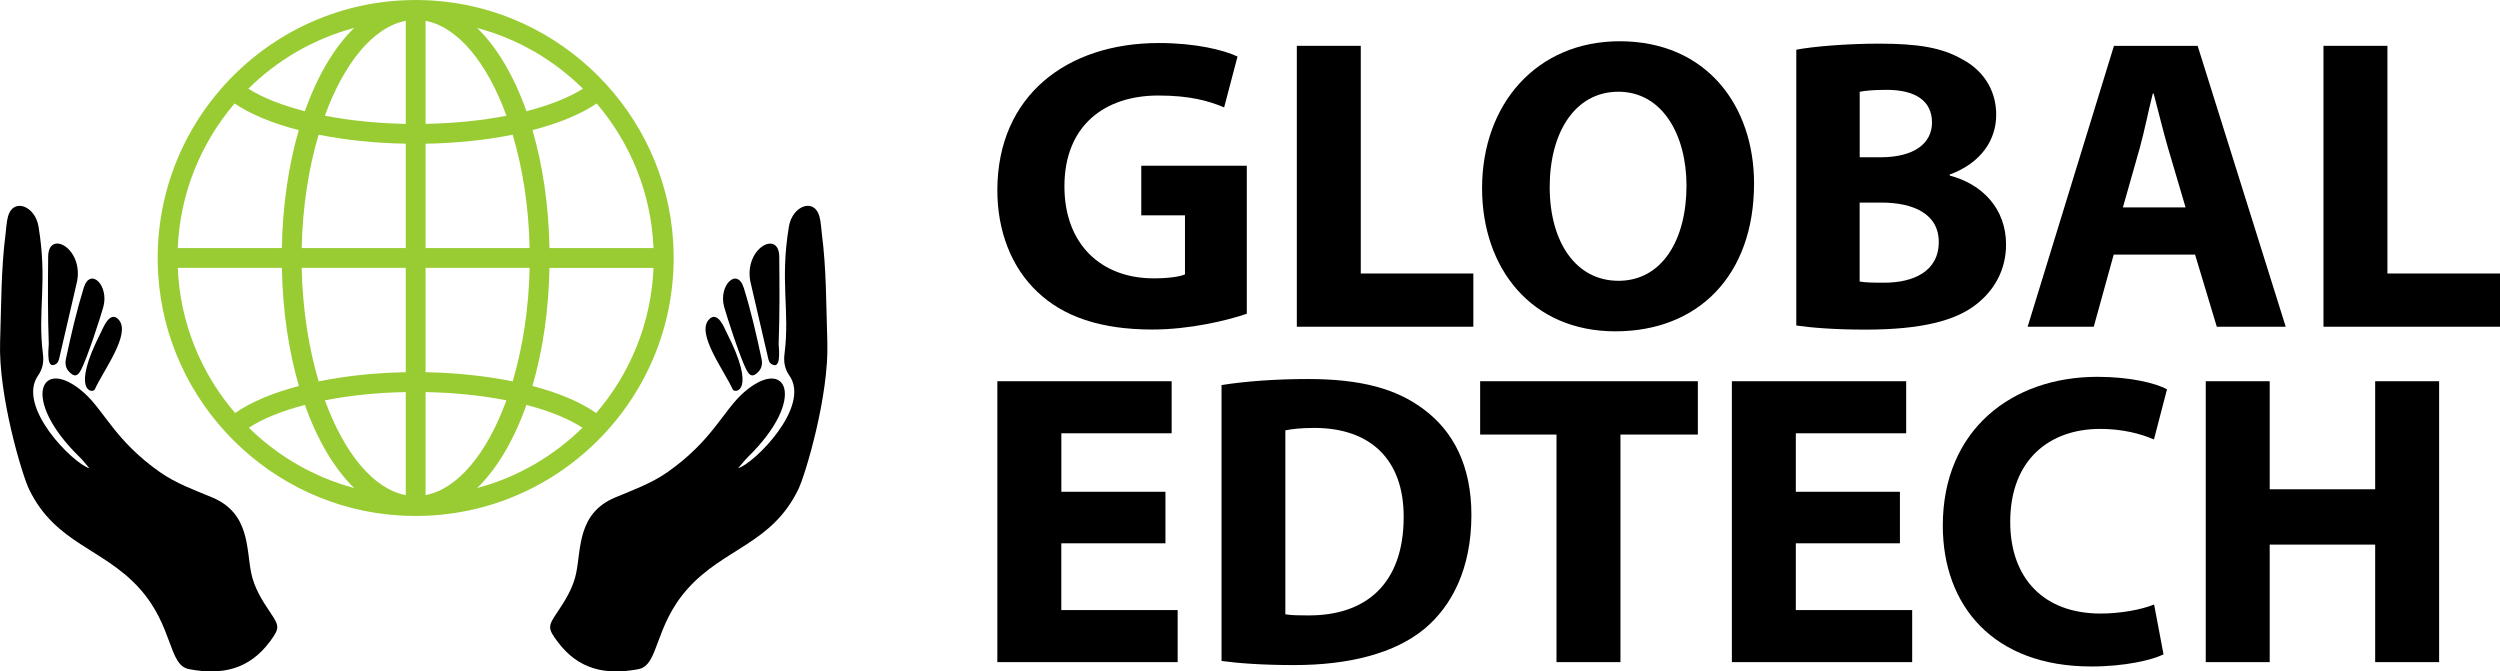 <?xml version="1.0" encoding="UTF-8"?> <svg xmlns="http://www.w3.org/2000/svg" id="Logo" viewBox="0 0 100 26.859"><defs><style> .cls-1 { fill: #9c3; } </style></defs><g><path d="M49.873,12.55c-.792.272-2.286.631-3.779.631-2.068,0-3.558-.514-4.6-1.508-1.038-.976-1.607-2.439-1.6-4.09.014-3.737,2.757-5.862,6.462-5.862,1.461,0,2.586.276,3.145.54l-.536,2.036c-.627-.268-1.389-.476-2.633-.476-2.133,0-3.755,1.191-3.755,3.634,0,2.32,1.475,3.679,3.57,3.679.579,0,1.048-.065,1.252-.159v-2.362h-1.748v-1.983h4.221v5.92Z"></path><path d="M51.873,1.833h2.558v9.107h4.503v2.129h-7.061V1.833h0Z"></path><path d="M70.162,7.339c0,3.687-2.241,5.914-5.549,5.914-3.356,0-5.33-2.52-5.33-5.725,0-3.358,2.175-5.878,5.507-5.878,3.475.002,5.372,2.582,5.372,5.69ZM61.988,7.479c0,2.201,1.044,3.753,2.753,3.753,1.731,0,2.719-1.623,2.719-3.808,0-2.026-.964-3.755-2.725-3.755-1.732.002-2.747,1.625-2.747,3.81Z"></path><path d="M71.851,1.988c.673-.129,2.02-.242,3.302-.242,1.56,0,2.518.153,3.346.631.792.419,1.349,1.185,1.349,2.215,0,.988-.583,1.919-1.858,2.389v.042c1.292.337,2.252,1.316,2.252,2.755,0,1.028-.476,1.832-1.177,2.385-.83.661-2.195,1.022-4.449,1.022-1.26,0-2.193-.081-2.764-.165V1.988h-.002ZM74.388,6.291h.83c1.355,0,2.062-.558,2.062-1.393,0-.853-.651-1.304-1.808-1.304-.56,0-.875.036-1.084.077v2.62h0ZM74.388,11.262c.246.042.55.046.98.046,1.161,0,2.183-.447,2.183-1.629,0-1.125-1.014-1.574-2.29-1.576h-.875v3.159h.002Z"></path><path d="M84.548,10.184l-.798,2.886h-2.645l3.453-11.236h3.348l3.523,11.236h-2.757l-.869-2.886h-3.255ZM87.422,8.293l-.705-2.387c-.194-.665-.395-1.506-.57-2.163h-.036c-.167.661-.337,1.514-.518,2.167l-.677,2.385h2.504v-.002Z"></path><path d="M92.939,1.833h2.558v9.107h4.503v2.129h-7.061V1.833Z"></path><path d="M46.616,21.732h-4.164v2.671h4.654v2.082h-7.212v-11.236h6.972v2.082h-4.412v2.34h4.164v2.062h-.002Z"></path><path d="M48.86,15.403c.941-.151,2.167-.242,3.449-.242,2.147,0,3.548.393,4.634,1.207,1.175.871,1.913,2.241,1.913,4.227,0,2.153-.784,3.642-1.871,4.553-1.191.984-3.013,1.455-5.219,1.455-1.33,0-2.276-.079-2.905-.165v-11.034ZM51.414,24.572c.224.042.579.044.893.044,2.318.02,3.84-1.252,3.84-3.937.006-2.334-1.371-3.562-3.57-3.562-.56,0-.935.048-1.163.097v7.359Z"></path><path d="M62.26,17.382h-3.054v-2.133h8.708v2.133h-3.096v9.103h-2.558v-9.103Z"></path><path d="M75.997,21.732h-4.164v2.671h4.654v2.082h-7.212v-11.236h6.972v2.082h-4.414v2.34h4.164v2.062Z"></path><path d="M86.541,26.175c-.458.224-1.53.484-2.891.484-3.917,0-5.938-2.431-5.938-5.634,0-3.83,2.764-5.952,6.182-5.952,1.33,0,2.342.258,2.786.498l-.522,2.008c-.508-.22-1.236-.423-2.149-.423-2.018,0-3.6,1.222-3.6,3.719,0,2.252,1.338,3.667,3.616,3.667.784,0,1.631-.153,2.139-.363l.377,1.994Z"></path><path d="M90.788,15.249v4.322h4.219v-4.322h2.558v11.236h-2.558v-4.701h-4.219v4.701h-2.558v-11.236h2.558Z"></path></g><path d="M29.522,18.73c.647-.191,2.927-2.465,2.052-3.709-.194-.276-.232-.562-.194-.861.222-1.727-.191-2.886.177-5.102.137-.828,1.012-1.155,1.219-.405.062.226.067.456.097.687.187,1.439.171,2.886.22,4.332.073,2.157-.881,5.325-1.159,5.898-1.06,2.193-2.967,2.348-4.426,3.977-1.349,1.508-1.145,3.062-1.969,3.219-1.316.25-2.407.018-3.241-1.105-.383-.516-.387-.609-.03-1.135.337-.498.657-1.004.78-1.607.2-.978.054-2.391,1.558-3.02.712-.298,1.445-.56,2.092-1.012,1.808-1.27,2.229-2.467,3.056-3.191,1.707-1.492,2.554.246.169,2.578-.143.143-.266.306-.401.458h0Z"></path><path d="M30.971,14.606c-.129-.022-.204-.107-.234-.23,0,0-.726-3.122-.726-3.13-.242-1.326,1.149-2.062,1.159-.98.012,1.167.018,2.334-.024,3.501-.002.073.109.887-.175.839h0Z"></path><path d="M29.752,11.516c.288.927.504,1.871.706,2.818.044.202.026.385-.131.546-.2.204-.327.179-.462-.073-.256-.476-.808-2.197-.899-2.532-.236-.857.522-1.607.786-.758h0Z"></path><path d="M29.062,13.296c1.232,2.403.321,2.443.248,2.284-.351-.772-1.453-2.219-.966-2.784.359-.417.645.357.718.5h0Z"></path><path d="M3.173,18.273c-2.385-2.332-1.54-4.07.169-2.578.828.722,1.248,1.921,3.056,3.191.647.454,1.379.714,2.092,1.012,1.504.629,1.359,2.042,1.558,3.02.123.603.443,1.109.78,1.607.357.526.353.617-.03,1.135-.834,1.123-1.923,1.357-3.241,1.105-.826-.157-.619-1.711-1.969-3.219-1.459-1.629-3.366-1.784-4.426-3.977C.885,18.996-.069,15.828.004,13.673c.05-1.447.034-2.893.22-4.332.03-.228.036-.46.097-.687.206-.75,1.082-.423,1.219.405.369,2.217-.044,3.376.177,5.102.038.298,0,.585-.194.861-.875,1.246,1.403,3.519,2.052,3.709-.133-.155-.256-.318-.401-.458h0Z"></path><path d="M1.951,13.764c-.042-1.167-.036-2.334-.024-3.501.01-1.082,1.401-.345,1.159.98-.002.008-.726,3.13-.726,3.13-.03.123-.105.208-.234.23-.282.05-.171-.764-.175-.839h0Z"></path><path d="M4.134,12.274c-.091.337-.643,2.056-.899,2.532-.135.252-.262.278-.462.073-.157-.161-.175-.341-.131-.546.202-.949.421-1.891.706-2.818.262-.847,1.02-.099.786.758h0Z"></path><path d="M4.755,12.796c.486.568-.615,2.012-.966,2.784-.071.159-.984.119.248-2.284.073-.143.359-.917.718-.5h0Z"></path><path class="cls-1" d="M17.301.022C11.08-.375,5.932,4.773,6.329,10.994c.329,5.142,4.481,9.296,9.623,9.623,6.22.397,11.369-4.751,10.973-10.973C26.597,4.503,22.443.349,17.301.022ZM21.298,15.439c.405-1.395.649-2.999.681-4.723h4.162c-.091,2.213-.941,4.231-2.294,5.805-.619-.435-1.488-.804-2.548-1.082ZM9.405,16.521c-1.353-1.574-2.203-3.592-2.294-5.805h4.164c.032,1.725.274,3.33.681,4.723-1.06.28-1.929.647-2.55,1.082ZM11.951,5.205c-.405,1.393-.645,2.995-.677,4.717h-4.164c.091-2.201.933-4.211,2.274-5.783.633.429,1.506.792,2.566,1.066ZM16.23,9.922h-4.162c.034-1.643.278-3.193.677-4.535,1.074.216,2.262.339,3.485.361v4.173ZM16.23,10.716v4.173c-1.224.022-2.415.147-3.483.367-.401-1.344-.645-2.895-.679-4.541h4.162ZM17.023,10.716h4.162c-.034,1.645-.28,3.197-.679,4.539-1.07-.218-2.258-.343-3.483-.367v-4.172ZM17.023,9.922v-4.173c1.222-.022,2.411-.145,3.485-.361.399,1.342.643,2.891.677,4.535.002,0-4.162,0-4.162,0ZM17.023,4.955V.833c1.304.248,2.471,1.695,3.235,3.796-.998.194-2.1.306-3.235.325ZM16.23.833v4.122c-1.133-.022-2.237-.133-3.235-.327.764-2.1,1.931-3.546,3.235-3.794ZM16.23,15.683v4.122c-1.302-.248-2.469-1.693-3.233-3.792.994-.196,2.096-.31,3.233-.329ZM17.023,19.805v-4.122c1.135.022,2.239.133,3.233.331-.764,2.098-1.929,3.542-3.233,3.79ZM21.979,9.922c-.032-1.723-.274-3.324-.679-4.717,1.06-.276,1.935-.637,2.566-1.066,1.342,1.572,2.185,3.58,2.274,5.783h-4.162ZM23.318,3.548c-.556.351-1.334.663-2.26.901-.498-1.409-1.175-2.554-1.971-3.33,1.621.433,3.072,1.282,4.231,2.429ZM12.195,4.449c-.927-.238-1.705-.548-2.26-.901,1.159-1.147,2.61-1.996,4.231-2.431-.798.778-1.473,1.923-1.971,3.332ZM9.954,17.11c.544-.357,1.316-.673,2.243-.913.498,1.405,1.173,2.548,1.969,3.324-1.611-.433-3.054-1.276-4.211-2.411ZM21.056,16.197c.927.24,1.699.556,2.243.913-1.157,1.135-2.6,1.981-4.211,2.411.796-.776,1.471-1.919,1.969-3.324Z"></path></svg> 